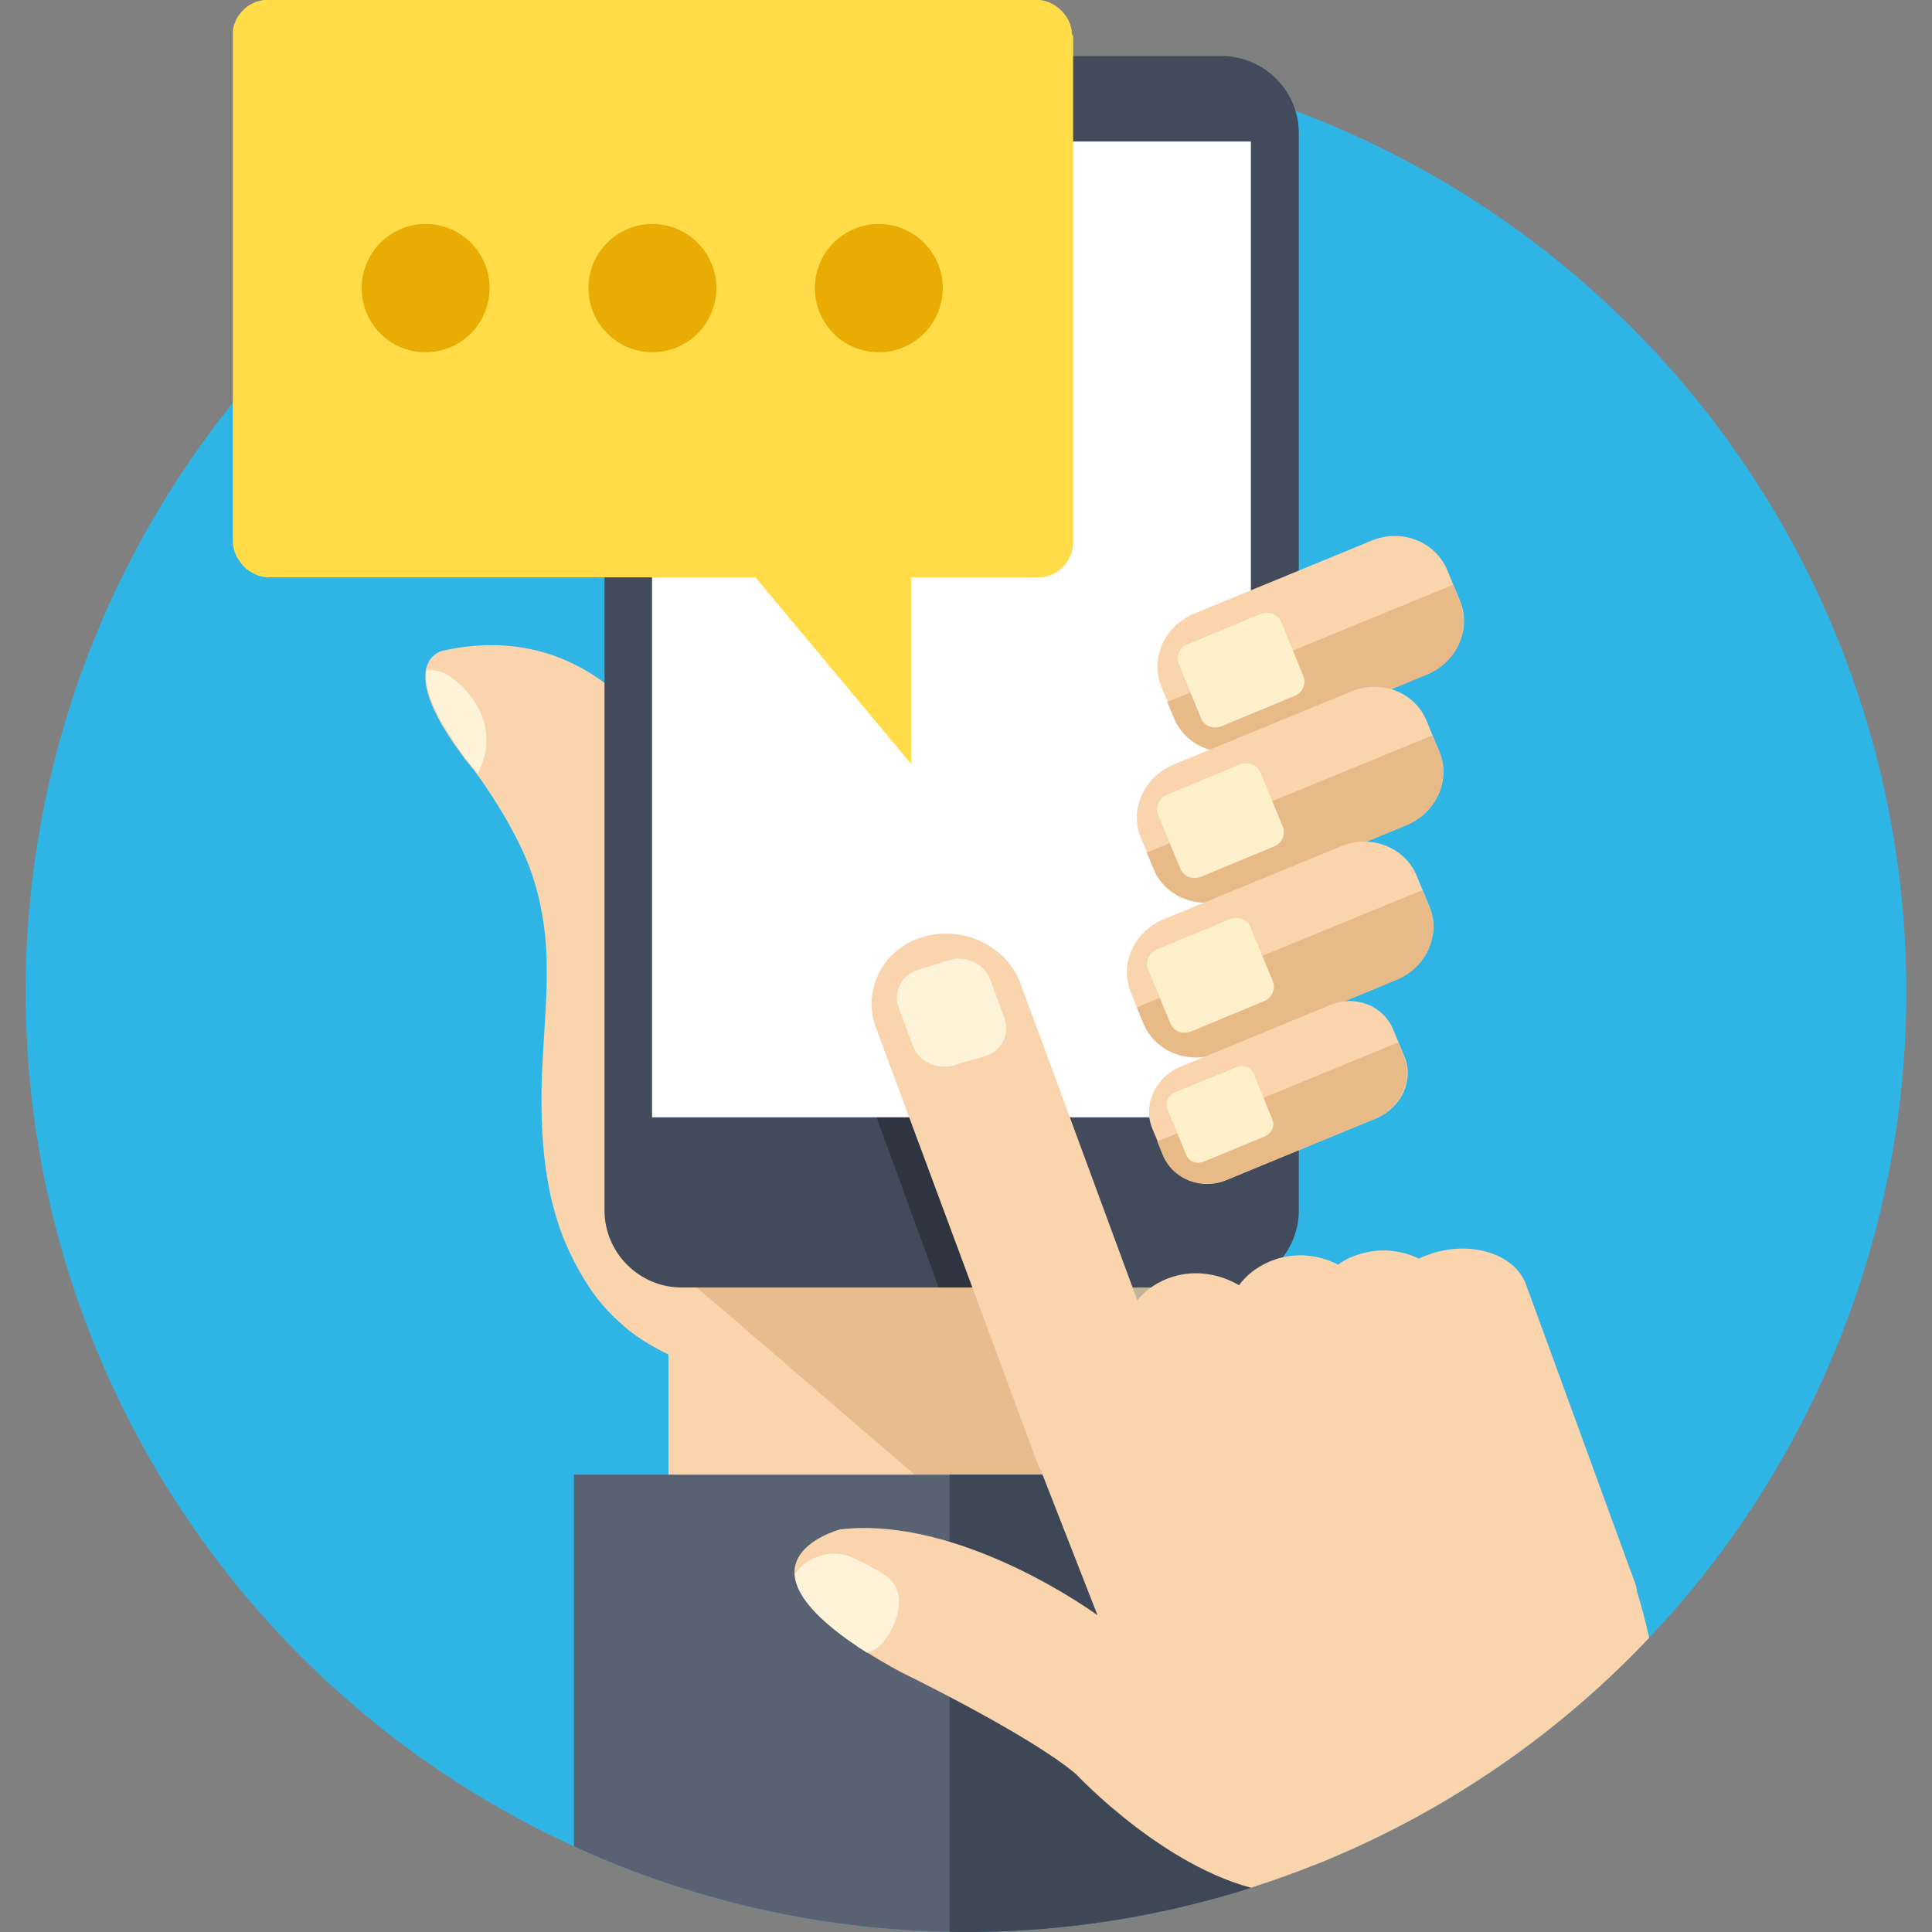 <svg xmlns="http://www.w3.org/2000/svg" xmlns:xlink="http://www.w3.org/1999/xlink" width="120" height="120" viewBox="0 0 1024 1024" enable-background="new 0 0 1024 1024"><rect x="0" y="0" width="1024" height="1024" fill="#808080" stroke="none"/><style type="text/css">.st0{fill:#2FB4E6;} .st1{fill:#F9D4AC;} .st2{opacity:0.8;fill:#E2B788;enable-background:new ;} .st3{fill:#FFF3D9;} .st4{fill:#414B5B;} .st5{fill:#FFFFFF;} .st6{fill:#FF884D;} .st7{fill:#E8BA87;} .st8{opacity:0.8;} .st9{fill:#FFF0CC;} .st10{fill:#FFDC48;} .st11{fill:#E8AC03;} .st12{clip-path:url(#SVGID_2_);} .st13{fill:#596273;} .st14{fill:#3D4756;} .st15{opacity:0.3;enable-background:new ;}</style><circle class="st0" cx="512" cy="525.6" r="498.4"/><path class="st1" d="M521.2 697.7c-7.5-65.1-22.5-197.9-23.5-201.3-1.2-4.4-153.1-109.1-153.1-109.1s-35.8-59.3-110.3-42.3c0 0-26.1 6 11.1 55.9 1.7 2.4 4.1 5.1 5.8 7.3 4.6 6 8.7 12.3 12.8 18.9 6.3 10.2 11.9 20.6 16.2 31.4 5.3 13.8 8.2 28.3 9.2 43.1 1.7 27.8-2.7 55.6-2.4 83.5 0 9.4.5 18.6 1.5 28.1 1 8.7 2.4 17.4 4.6 25.9 2.2 8.2 4.8 16.2 8.5 23.9 3.6 7.7 7.7 15.2 12.8 22.3 5.3 7.5 11.9 14 18.9 19.8 6.5 5.1 13.5 9.2 21 12.8v117.3h267.1v-145.8l-100.2 8.3z"/><path class="st2" d="M676.5 620.3c-9.9-12.3-79.8 21.3-124.1 44.3l-3.4-7-209.2-.6 185.5 159.4h96.5l-40.2-89c95.7-24.2 94.9-107.1 94.9-107.1z"/><path class="st3" d="M253.2 410c15.5-29.5-11.9-52-20.1-54.2-1.2-.2-6-1.2-7-.5-1.2 7.5 1.9 19.8 16.2 40.2.2.2.2.2.2.5 1 1.5 2.2 2.9 3.1 4.4 1.7 2.4 4.1 5.1 5.8 7.3.6.9 1.1 1.6 1.8 2.3z"/><path class="st4" d="M688.4 641.5c0 22.5-18.4 40.9-40.9 40.9h-286.2c-22.5 0-40.9-18.4-40.9-40.9v-570.9c0-22.5 18.4-40.9 40.9-40.9h286.2c22.5 0 40.9 18.4 40.9 40.9v570.9z"/><path class="st5" d="M345.6 75h317.4v517.2h-317.4z"/><circle class="st6" cx="504.3" cy="53.5" r="7.3"/><path class="st1" d="M773.8 318.4c6.3 15-1.7 32.4-17.4 38.9l-94.1 38.7c-15.7 6.5-33.6-.5-39.9-15.5l-6.8-16.4c-6.3-15 1.7-32.4 17.4-38.9l94.1-38.7c15.7-6.5 33.6.5 39.9 15.5l6.8 16.4z"/><path class="st7" d="M618.7 372.1l3.6 8.7c6.3 15 23.9 21.8 39.9 15.5l94.1-38.7c15.7-6.5 23.7-23.9 17.4-38.9l-3.6-8.7-151.4 62.1z"/><path class="st9" d="M690.8 358.3c1.7 4.1-.5 9-4.8 10.6l-38.5 16c-4.4 1.7-9.2 0-10.9-4.1l-11.8-28.8c-1.7-4.1.5-9 4.8-10.6l38.5-16c4.4-1.7 9.2 0 10.9 4.1l11.8 28.8z"/><path class="st1" d="M762.9 398.4c6.3 15-1.7 32.4-17.4 38.9l-94.1 38.7c-15.7 6.5-33.6-.5-39.9-15.5l-6.8-16.4c-6.3-15 1.7-32.4 17.4-38.9l94.1-38.7c15.7-6.5 33.6.2 39.9 15.5l6.8 16.4z"/><path class="st7" d="M607.8 451.9l3.6 8.7c6.3 15 23.9 21.8 39.9 15.5l94.1-38.7c15.7-6.5 23.7-23.9 17.4-38.9l-3.6-8.7-151.4 62.1z"/><path class="st9" d="M679.9 438.1c1.7 4.1-.5 9-4.8 10.6l-38.5 16c-4.4 1.7-9.2 0-10.9-4.1l-11.9-28.8c-1.7-4.1.5-9 4.8-10.6l38.5-16c4.4-1.7 9.2 0 10.9 4.1l11.9 28.8z"/><path class="st1" d="M757.6 480.4c6.3 15-1.7 32.4-17.4 38.9l-94.1 38.7c-15.7 6.5-33.6-.5-39.9-15.5l-6.8-16.4c-6.3-15 1.7-32.4 17.4-38.9l94.1-38.7c15.7-6.5 33.6.5 39.9 15.5l6.8 16.4z"/><path class="st7" d="M602.5 533.9l3.6 8.7c6.3 15 23.9 21.8 39.9 15.5l94.1-38.7c15.7-6.5 23.7-23.9 17.4-38.9l-3.6-8.7-151.4 62.1z"/><path class="st9" d="M674.6 520.1c1.7 4.1-.5 9-4.8 10.6l-38.5 16c-4.4 1.7-9.2 0-10.9-4.1l-11.9-28.8c-1.7-4.1.5-9 4.8-10.6l38.5-16c4.4-1.7 9.2 0 10.9 4.1l11.9 28.8z"/><path class="st1" d="M744.3 559.8c5.3 12.6-1.5 27.3-14.8 32.9l-79.3 32.7c-13.3 5.6-28.3-.2-33.6-13.1l-5.8-14c-5.3-12.6 1.5-27.3 14.8-32.9l79.3-32.7c13.3-5.6 28.3.2 33.6 13.1l5.8 14z"/><path class="st7" d="M613.4 605l2.9 7.3c5.3 12.6 20.3 18.4 33.6 13.1l79.3-32.7c13.3-5.6 19.8-20.3 14.8-32.9l-2.9-7.3-127.7 52.5z"/><path class="st9" d="M674.4 593.4c1.5 3.4-.5 7.5-4.1 9l-32.4 13.3c-3.6 1.5-7.7 0-9.2-3.6l-9.9-24.2c-1.5-3.4.5-7.5 4.1-9l32.4-13.3c3.6-1.5 7.7 0 9.2 3.6l9.9 24.2z"/><path class="st10" d="M568.2 18.1c-.2-5.1-2.7-9.9-6.3-13.1-3.4-3.1-7.7-5.1-12.8-5.1h-407.2c-4.8 0-9.2 1.9-12.3 4.8l-.2.2c-1.9 1.7-3.6 3.9-4.6 6.3 0 .2 0 .5-.2.7-.5 1-.7 1.9-1 3.1-.2 1-.2 2.2-.2 3.1v268.6c0 5.6 2.7 10.4 6.3 14l.5.5s0 .2.2.2c3.4 2.7 7.5 4.6 12.1 4.6h257.9l82.5 98.9v-98.9h67l3.6-.2c1-.2 1.7-.5 2.4-.7.2-.2.7-.2 1-.2l2.9-1.5c5.3-3.4 9-9.2 9-16.2v-268.1l-.6-1z"/><path class="st11" d="M379.7 152.6c0 18.9-15.2 34.1-33.9 34.1-18.6 0-33.9-15.2-33.9-34.1 0-18.6 15.2-33.9 33.9-33.9 18.7.1 33.9 15.3 33.9 33.9zM259.5 152.6c0 18.9-15.2 34.1-33.9 34.1-18.9 0-33.9-15.2-33.9-34.1 0-18.6 15.2-33.9 33.9-33.9s33.9 15.3 33.9 33.9zM499.7 152.6c0 18.9-15.2 34.1-33.9 34.1-18.9 0-33.9-15.2-33.9-34.1 0-18.6 15.2-33.9 33.9-33.9 18.7.1 33.9 15.3 33.9 33.9z"/><defs><circle id="SVGID_1_" cx="512" cy="525.6" r="498.4"/></defs><clipPath id="SVGID_2_"><use xlink:href="#SVGID_1_" overflow="visible"/></clipPath><g class="st12"><path class="st13" d="M304.2 781.6h393.1v245.3h-393.1z"/><path class="st14" d="M503.3 781.6h194v245.3h-194z"/><path class="st1" d="M695.2 1026.9h217.5l-33.1-88.5s5.3-38.9-11.9-94.6c-.2-1.7-.5-3.4-1.2-5.1l-57.8-158.2c-5.9-15.5-27.7-22.7-48.7-16.5-2.9 1-5.6 1.9-8 3.1-9.4-4.6-20.6-5.8-31.2-2.4-4.4 1.2-8.2 3.1-11.6 5.6-9.7-5.1-21.3-6.5-32.4-3.1-8.5 2.7-15.5 7.7-20.1 14-10.2-6-22.7-8.2-34.8-4.6-8 2.4-14.3 6.8-19.1 12.6l-61.9-167.9c-7.5-20.1-30.5-31-51.8-24.7-21 6.3-32.2 27.8-24.9 47.9l85.6 230.8c.5 1.5 1.2 2.9 1.9 4.1l30 76.7s-72.1-53-136.4-45.5c0 0-71.8 18.9 31.9 75.5 0 0 68.2 33.1 93.1 54.2 0 0 50.1 53.7 102.6 62.4 0 0 12.3 3.2 22.3 24.2z"/><path class="st15" d="M497.5 682.4h17.9l-33.6-90.2h-17.2z"/><path class="st3" d="M532.4 539.7c3.1 8.5-1.5 17.4-10.4 20.1l-16.4 4.8c-9 2.7-18.6-1.9-21.8-10.4l-7.5-20.1c-3.1-8.5 1.5-17.4 10.4-20.1l16.4-5.1c9-2.7 18.6 1.9 21.8 10.4l7.5 20.4zM448.9 824.4c-10.2-2.9-21 1-27.6 9.7.2 9.9 9.7 23.7 38.2 41.9 2.4-.7 4.6-1.7 6.5-3.4 8.2-7.7 15.5-25.9 6-35.3-2.5-3.2-20-12.1-23.1-12.9z"/><path class="st13" d="M961.3 1026.9l-39.9-76.2-224.1 76.2z"/></g></svg>